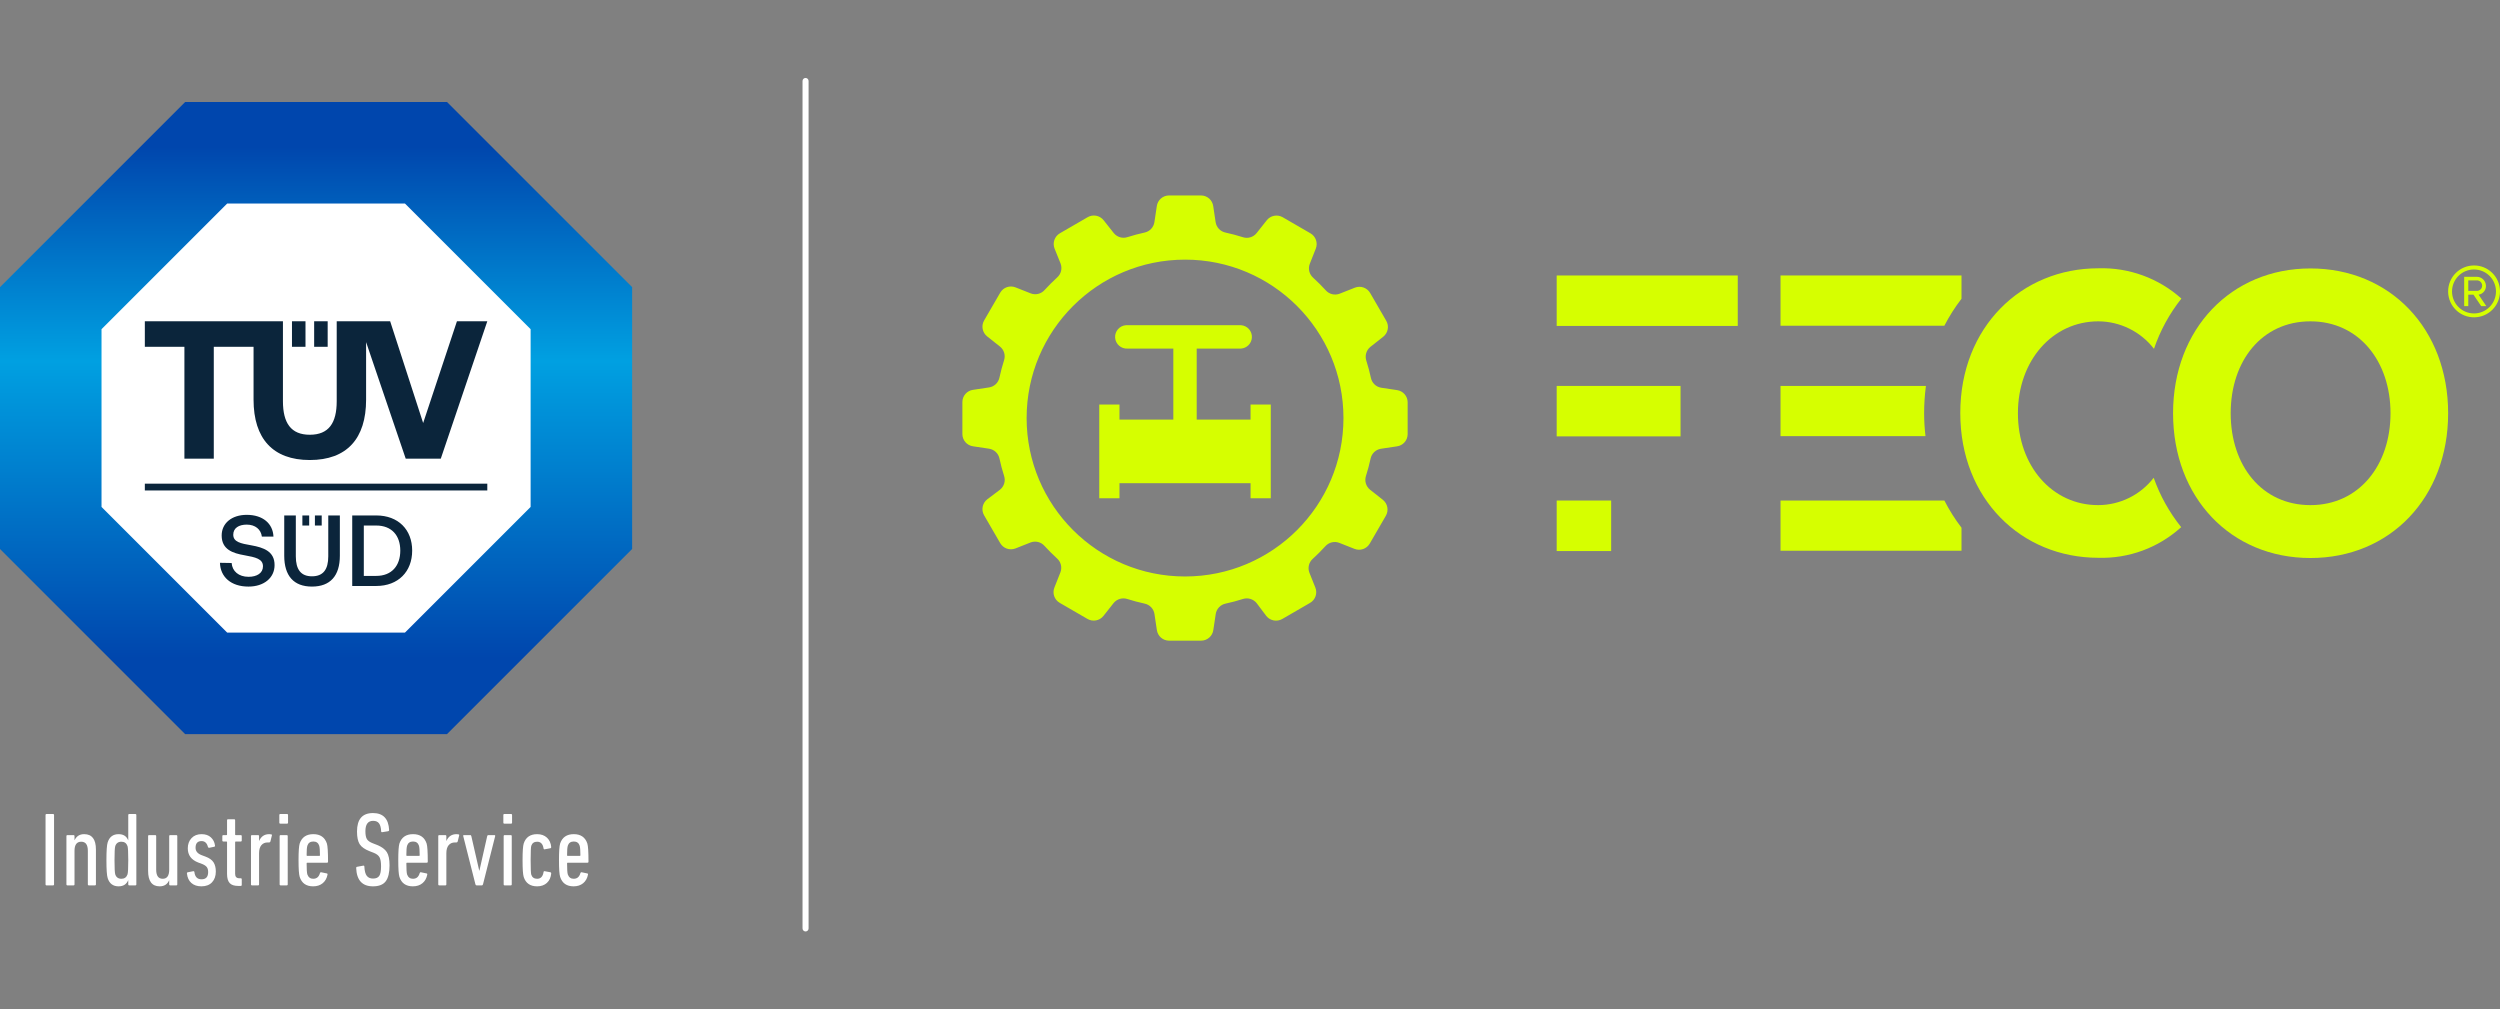 <?xml version="1.0" encoding="UTF-8"?><svg id="a" xmlns="http://www.w3.org/2000/svg" xmlns:xlink="http://www.w3.org/1999/xlink" viewBox="0 0 1238.327 500"><rect x="0" y="0" width="1238.327" height="500" fill="#808080" stroke="none"/><defs><linearGradient id="b" x1="332.119" y1="415.496" x2="332.119" y2="14.705" gradientTransform="translate(-102.909 375.125) scale(.781 -.781)" gradientUnits="userSpaceOnUse"><stop offset=".07" stop-color="#0046ad"/><stop offset=".41" stop-color="#00a0e1"/><stop offset=".88" stop-color="#0046ad"/></linearGradient></defs><path d="M221.408,50.519H91.709L0,142.229v129.699l91.71,91.709h129.699l91.709-91.71v-129.699l-91.71-91.709Z" fill="url(#b)" stroke-width="0"/><path d="M200.579,100.805h-88.039l-62.253,62.253v88.039l62.253,62.253h88.039l62.253-62.253v-88.039l-62.253-62.253Z" fill="#fff" stroke-width="0"/><path d="M71.742,239.578h169.634v3.352H71.742v-3.352ZM153.146,260.307h-3.368v-4.99h3.368v4.99ZM159.354,255.316h-3.369v4.99h3.369v-4.99ZM108.954,278.774c.2,6.988,5.44,11.779,14.123,11.779,7.685,0,12.926-4.342,12.926-10.631.05-6.888-5.59-8.734-11.378-9.782-5.49-.949-9.083-1.697-9.083-5.29,0-3.294,2.744-4.992,6.687-4.992,4.242,0,7.037,2.396,7.485,5.94h5.739c-.249-6.439-5.24-10.781-13.225-10.781-7.436,0-12.427,4.142-12.427,10.232,0,6.938,5.489,8.783,11.279,9.782,5.54.998,9.182,1.797,9.182,5.49,0,3.344-2.994,5.19-7.136,5.19-4.891,0-8.085-2.745-8.384-6.838l-5.789-.1h0ZM140.792,275.281c0,9.932,4.691,15.272,13.724,15.272,9.082,0,13.824-5.34,13.824-15.272v-19.965h-5.739v20.264c0,6.488-2.495,9.882-8.085,9.882-5.489,0-7.985-3.394-7.985-9.882v-20.265h-5.739v19.966h0ZM186.347,290.254c10.929,0,17.816-7.137,17.816-17.518s-6.887-17.42-17.816-17.42h-11.878v34.938h11.878ZM180.208,260.309h6.139c7.685,0,11.928,4.941,11.928,12.428s-4.243,12.527-11.928,12.527h-6.139v-24.955h0ZM241.376,159.138l-23.042,68.055h-17.368l-19.626-57.725v28.511c0,19.307-9.562,29.885-27.9,29.885-18.242,0-27.847-10.578-27.847-29.885v-26.188h-19.697v55.402h-14.554v-55.402h-19.6v-12.652h68.405v39.615c0,10.771,3.979,16.592,13.293,16.592,9.412,0,13.343-5.821,13.343-16.592v-39.615h26.475l16.344,50.395,16.733-50.395h15.041ZM144.624,171.79h6.696v-12.652h-6.696v12.652ZM155.61,171.79h6.696v-12.652h-6.696v12.652Z" fill="#0b253b" stroke-width="0"/><path d="M22.558,438.042v-34.32c0-.347.173-.521.52-.521h3.172c.347,0,.521.174.521.521v34.32c0,.347-.174.52-.521.52h-3.172c-.347,0-.52-.173-.52-.52Z" fill="#fff" stroke-width="0"/><path d="M46.997,438.562h-2.964c-.347,0-.52-.173-.52-.52v-16.589c0-3.016-1.092-4.523-3.276-4.523-2.219,0-3.328,1.508-3.328,4.523v16.589c0,.347-.174.52-.52.52h-2.964c-.348,0-.521-.173-.521-.52v-23.868c0-.347.173-.521.521-.521h2.964c.346,0,.52.174.52.521v1.976h.052c.937-1.976,2.514-2.964,4.732-2.964,3.882,0,5.824,2.548,5.824,7.644v17.213c0,.347-.174.52-.521.52Z" fill="#fff" stroke-width="0"/><path d="M67.016,438.562h-2.964c-.347,0-.52-.173-.52-.52v-2.028h-.053c-.831,2.011-2.409,3.016-4.731,3.016-2.739,0-4.542-1.352-5.408-4.056-.416-1.282-.624-4.246-.624-8.893s.208-7.592.624-8.84c.866-2.704,2.669-4.056,5.408-4.056,2.357,0,3.934,1.006,4.731,3.016h.053v-12.479c0-.347.173-.521.52-.521h2.964c.347,0,.521.174.521.521v34.32c0,.347-.174.52-.521.52ZM60.153,435.285c1.49,0,2.496-.728,3.016-2.184.242-.832.364-3.172.364-7.021,0-3.812-.122-6.136-.364-6.968-.52-1.456-1.525-2.184-3.016-2.184-1.561,0-2.583.728-3.068,2.184-.243.832-.364,3.155-.364,6.968,0,3.849.121,6.188.364,7.021.485,1.456,1.508,2.184,3.068,2.184Z" fill="#fff" stroke-width="0"/><path d="M87.296,438.562h-2.965c-.347,0-.52-.173-.52-.52v-1.977h-.052c-.867,1.977-2.427,2.964-4.681,2.964-3.813,0-5.72-2.564-5.72-7.695v-17.16c0-.347.173-.521.521-.521h2.964c.346,0,.52.174.52.521v16.588c0,3.016,1.074,4.523,3.225,4.523s3.224-1.508,3.224-4.523v-16.588c0-.347.173-.521.52-.521h2.965c.346,0,.52.174.52.521v23.868c0,.347-.174.52-.52.52Z" fill="#fff" stroke-width="0"/><path d="M99.776,439.029c-2.08,0-3.743-.554-4.991-1.664-1.248-1.108-1.977-2.669-2.185-4.68-.069-.346.069-.554.416-.624l2.652-.52c.346-.069.554.069.624.416.277,2.392,1.456,3.588,3.536,3.588,2.184,0,3.275-1.196,3.275-3.588,0-1.006-.208-1.803-.624-2.393-.416-.589-1.161-1.109-2.235-1.56l-2.08-.78c-3.433-1.317-5.148-3.657-5.148-7.021,0-2.045.615-3.726,1.846-5.044,1.23-1.316,2.887-1.976,4.967-1.976,1.94,0,3.483.529,4.628,1.586,1.144,1.058,1.819,2.384,2.027,3.979.069.382-.052.606-.363.676l-2.496.52c-.312.035-.521-.104-.624-.416-.486-1.94-1.543-2.912-3.172-2.912-1.977,0-2.964,1.11-2.964,3.328,0,1.63.952,2.826,2.859,3.588l2.08.78c1.872.694,3.189,1.63,3.952,2.808.762,1.18,1.144,2.704,1.144,4.576,0,2.219-.624,3.996-1.872,5.33-1.247,1.335-2.998,2.002-5.252,2.002Z" fill="#fff" stroke-width="0"/><path d="M119.224,438.821h-1.301c-1.906,0-3.294-.468-4.159-1.403-.867-.937-1.301-2.444-1.301-4.524v-15.756c0-.208-.104-.312-.312-.312h-1.508c-.348,0-.521-.173-.521-.52v-2.132c0-.347.173-.521.521-.521h1.508c.208,0,.312-.104.312-.312v-7.021c0-.346.174-.52.521-.52h2.964c.346,0,.52.174.52.52v7.021c0,.208.104.312.312.312h2.444c.346,0,.52.174.52.521v2.132c0,.347-.174.52-.52.52h-2.444c-.208,0-.312.104-.312.312v15.704c0,1.456.693,2.184,2.08,2.184h.677c.346,0,.52.174.52.521v2.756c0,.346-.174.52-.52.52Z" fill="#fff" stroke-width="0"/><path d="M127.803,438.562h-2.964c-.347,0-.52-.173-.52-.52v-23.868c0-.347.173-.521.52-.521h2.964c.347,0,.521.174.521.521v2.34h.052c.97-2.219,2.634-3.328,4.992-3.328.381,0,.71.035.987.104.312.07.416.261.312.572l-.728,2.964c-.104.312-.312.469-.624.469h-.78c-1.283,0-2.306.45-3.068,1.352-.763.902-1.144,2.236-1.144,4.004v15.393c0,.347-.174.52-.521.52Z" fill="#fff" stroke-width="0"/><path d="M142.155,407.985h-3.275c-.347,0-.521-.173-.521-.52v-3.744c0-.347.174-.521.521-.521h3.275c.347,0,.521.174.521.521v3.744c0,.347-.174.52-.521.52ZM141.999,438.562h-2.964c-.348,0-.521-.173-.521-.52v-23.868c0-.347.173-.521.521-.521h2.964c.346,0,.52.174.52.521v23.868c0,.347-.174.52-.52.52Z" fill="#fff" stroke-width="0"/><path d="M155.103,439.029c-3.432,0-5.651-1.56-6.656-4.68-.382-1.213-.572-3.969-.572-8.269,0-4.264.19-7.02.572-8.268,1.04-3.085,3.293-4.628,6.76-4.628,3.433,0,5.668,1.543,6.708,4.628.382,1.214.572,4.212.572,8.996,0,.347-.174.52-.52.52h-9.776c-.208,0-.312.104-.312.312,0,2.878.12,4.715.363,5.512.521,1.422,1.49,2.132,2.912,2.132,1.698,0,2.809-.936,3.328-2.808.104-.346.312-.485.624-.416l2.756.572c.312.035.434.242.364.624-.347,1.803-1.145,3.216-2.393,4.237-1.248,1.023-2.825,1.534-4.731,1.534ZM158.171,423.949c.208,0,.312-.104.312-.312,0-2.357-.122-3.935-.364-4.732-.45-1.386-1.422-2.08-2.912-2.08-1.525,0-2.514.694-2.964,2.08-.243.798-.363,2.375-.363,4.732,0,.208.104.312.312.312h5.98Z" fill="#fff" stroke-width="0"/><path d="M192.958,428.577c0,3.641-.634,6.292-1.898,7.956-1.266,1.664-3.372,2.496-6.318,2.496-5.304,0-8.077-3.033-8.319-9.1,0-.347.138-.537.416-.572l3.067-.572c.382-.068.572.087.572.469.104,2.149.502,3.675,1.196,4.575.692.902,1.732,1.353,3.12,1.353,1.421,0,2.435-.434,3.042-1.3.605-.866.909-2.461.909-4.784,0-2.045-.251-3.527-.754-4.446-.503-.918-1.447-1.655-2.834-2.21l-2.132-.832c-2.392-.936-4.021-2.097-4.888-3.483-.867-1.387-1.3-3.467-1.3-6.24,0-6.102,2.634-9.152,7.903-9.152,5.062,0,7.73,2.809,8.009,8.424,0,.312-.156.503-.469.572l-2.912.468c-.139.035-.269.019-.39-.052-.122-.069-.182-.19-.182-.364-.07-1.768-.416-3.076-1.04-3.926-.624-.849-1.595-1.274-2.912-1.274-2.566,0-3.848,1.717-3.848,5.148,0,1.803.251,3.112.754,3.926.502.815,1.481,1.5,2.938,2.055l2.132.832c2.288.936,3.883,2.114,4.784,3.535.901,1.422,1.353,3.588,1.353,6.5Z" fill="#fff" stroke-width="0"/><path d="M204.501,439.029c-3.432,0-5.65-1.56-6.655-4.68-.382-1.213-.572-3.969-.572-8.269,0-4.264.19-7.02.572-8.268,1.04-3.085,3.293-4.628,6.76-4.628,3.432,0,5.668,1.543,6.708,4.628.381,1.214.572,4.212.572,8.996,0,.347-.174.52-.521.52h-9.776c-.207,0-.312.104-.312.312,0,2.878.121,4.715.364,5.512.52,1.422,1.49,2.132,2.912,2.132,1.698,0,2.808-.936,3.328-2.808.104-.346.312-.485.623-.416l2.757.572c.312.035.433.242.363.624-.347,1.803-1.144,3.216-2.392,4.237-1.248,1.023-2.826,1.534-4.732,1.534ZM207.57,423.949c.208,0,.312-.104.312-.312,0-2.357-.122-3.935-.364-4.732-.451-1.386-1.422-2.08-2.912-2.08-1.526,0-2.514.694-2.964,2.08-.243.798-.364,2.375-.364,4.732,0,.208.104.312.312.312h5.98Z" fill="#fff" stroke-width="0"/><path d="M220.57,438.562h-2.964c-.348,0-.521-.173-.521-.52v-23.868c0-.347.173-.521.521-.521h2.964c.346,0,.52.174.52.521v2.34h.052c.971-2.219,2.635-3.328,4.992-3.328.381,0,.71.035.988.104.312.07.416.261.312.572l-.728,2.964c-.104.312-.312.469-.624.469h-.78c-1.282,0-2.306.45-3.067,1.352-.764.902-1.145,2.236-1.145,4.004v15.393c0,.347-.174.52-.52.52Z" fill="#fff" stroke-width="0"/><path d="M238.614,438.562h-2.549c-.277,0-.468-.173-.571-.52l-6.032-23.868c-.104-.347.017-.521.364-.521h3.12c.276,0,.449.174.52.521l3.9,17.056h.104l3.848-17.056c.069-.347.261-.521.572-.521h2.964c.347,0,.485.174.416.521l-6.031,23.868c-.104.347-.312.52-.624.52Z" fill="#fff" stroke-width="0"/><path d="M253.121,407.985h-3.275c-.347,0-.521-.173-.521-.52v-3.744c0-.347.174-.521.521-.521h3.275c.347,0,.521.174.521.521v3.744c0,.347-.174.52-.521.52ZM252.965,438.562h-2.964c-.348,0-.521-.173-.521-.52v-23.868c0-.347.173-.521.521-.521h2.964c.346,0,.52.174.52.521v23.868c0,.347-.174.52-.52.52Z" fill="#fff" stroke-width="0"/><path d="M266.068,439.029c-3.432,0-5.65-1.542-6.655-4.628-.382-1.178-.572-3.952-.572-8.32,0-4.333.19-7.089.572-8.268,1.005-3.085,3.224-4.628,6.655-4.628,1.977,0,3.588.572,4.836,1.716,1.248,1.145,1.959,2.704,2.133,4.68,0,.312-.122.503-.364.572l-2.809.521c-.347.104-.555-.034-.623-.416-.348-2.219-1.404-3.328-3.173-3.328-1.49,0-2.462.676-2.912,2.028-.207.623-.312,2.998-.312,7.123,0,4.16.104,6.553.312,7.177.45,1.352,1.422,2.027,2.912,2.027,1.769,0,2.825-1.108,3.173-3.327.068-.382.276-.521.623-.416l2.809.52c.242.07.364.26.364.572-.174,1.976-.885,3.536-2.133,4.68-1.248,1.145-2.859,1.716-4.836,1.716Z" fill="#fff" stroke-width="0"/><path d="M284.112,439.029c-3.432,0-5.651-1.56-6.656-4.68-.382-1.213-.572-3.969-.572-8.269,0-4.264.19-7.02.572-8.268,1.04-3.085,3.293-4.628,6.76-4.628,3.433,0,5.668,1.543,6.708,4.628.382,1.214.572,4.212.572,8.996,0,.347-.174.52-.52.52h-9.776c-.208,0-.312.104-.312.312,0,2.878.12,4.715.363,5.512.521,1.422,1.49,2.132,2.912,2.132,1.698,0,2.809-.936,3.328-2.808.104-.346.312-.485.624-.416l2.756.572c.313.035.434.242.364.624-.347,1.803-1.145,3.216-2.393,4.237-1.248,1.023-2.825,1.534-4.731,1.534ZM287.18,423.949c.208,0,.312-.104.312-.312,0-2.357-.122-3.935-.364-4.732-.45-1.386-1.422-2.08-2.912-2.08-1.525,0-2.514.694-2.964,2.08-.243.798-.363,2.375-.363,4.732,0,.208.104.312.312.312h5.98Z" fill="#fff" stroke-width="0"/><path d="M399.019,461.389c-.828,0-1.5-.672-1.5-1.5V40.112c0-.829.672-1.5,1.5-1.5s1.5.671,1.5,1.5v419.777c0,.828-.672,1.5-1.5,1.5Z" fill="#fff" stroke-width="0"/><path d="M629.457,207.846v38.971h-10.014v-7.471h-64.934v7.471h-10.014v-46.442h10.014v7.471h26.678v-35.183h-22.651c-3.197.216-5.964-2.2-6.181-5.397-.216-3.197,2.2-5.964,5.397-6.181.261-.018.523-.018.784,0h56.165c3.197.216,5.613,2.984,5.397,6.181-.196,2.896-2.501,5.201-5.397,5.397h-21.936v35.183h26.678v-7.471h10.014v7.471Z" fill="#d6ff00" stroke-width="0"/><path d="M697.252,199.156v15.896c-.012,3.053-2.273,5.631-5.299,6.04l-7.948,1.192c-2.558.411-4.595,2.363-5.113,4.901-.636,2.888-1.378,5.749-2.278,8.531-.812,2.457-.033,5.16,1.96,6.809l6.385,5.034c2.402,1.912,3.034,5.298,1.484,7.948l-7.948,13.723c-1.511,2.634-4.725,3.762-7.55,2.649l-7.577-2.994c-2.412-.928-5.146-.263-6.862,1.669-1.987,2.172-4.08,4.265-6.252,6.252-1.932,1.716-2.597,4.45-1.669,6.862l2.967,7.418c1.112,2.826-.015,6.04-2.649,7.55l-13.723,7.948c-2.65,1.551-6.036.919-7.948-1.484l-4.822-6.411c-1.638-1.993-4.328-2.781-6.782-1.987-2.782.901-5.643,1.643-8.531,2.278-2.539.519-4.491,2.555-4.901,5.113l-1.192,7.948c-.41,3.026-2.987,5.287-6.04,5.299h-15.896c-3.053-.012-5.631-2.273-6.04-5.299l-1.192-7.948c-.403-2.562-2.359-4.602-4.901-5.113-2.888-.636-5.722-1.378-8.531-2.278-2.454-.794-5.144-.006-6.782,1.987l-5.034,6.385c-1.905,2.413-5.3,3.046-7.948,1.484l-13.723-7.948c-2.634-1.511-3.762-4.725-2.649-7.55l2.994-7.577c.928-2.412.263-5.146-1.669-6.862-2.172-1.987-4.265-4.08-6.252-6.252-1.716-1.932-4.45-2.597-6.862-1.669l-7.498,2.967c-2.826,1.1-6.032-.024-7.55-2.649l-7.948-13.723c-1.557-2.654-.912-6.05,1.51-7.948l6.385-4.822c2.006-1.629,2.796-4.328,1.987-6.782-.901-2.782-1.643-5.643-2.278-8.531-.502-2.567-2.556-4.546-5.14-4.954l-7.948-1.192c-3.026-.41-5.287-2.987-5.299-6.04v-15.896c.012-3.053,2.273-5.631,5.299-6.04l7.948-1.192c2.562-.403,4.602-2.359,5.113-4.901.636-2.888,1.378-5.722,2.278-8.531.809-2.454.019-5.153-1.987-6.782l-6.358-5.034c-2.422-1.898-3.067-5.294-1.51-7.948l7.948-13.723c1.519-2.625,4.725-3.75,7.55-2.649l7.577,2.994c2.412.928,5.146.263,6.862-1.669,1.987-2.172,4.08-4.265,6.252-6.252,1.932-1.716,2.597-4.45,1.669-6.862l-2.994-7.445c-1.1-2.826.024-6.032,2.649-7.55l13.723-7.948c2.654-1.557,6.05-.912,7.948,1.51l5.034,6.358c1.629,2.006,4.328,2.796,6.782,1.987,2.808-.901,5.643-1.643,8.531-2.278,2.501-.55,4.406-2.582,4.795-5.113l1.192-7.948c.41-3.026,2.987-5.287,6.04-5.299h15.896c3.043.025,5.606,2.283,6.014,5.299l1.192,7.948c.401,2.568,2.355,4.618,4.901,5.14,2.888.636,5.749,1.378,8.531,2.278,2.47.834,5.197.041,6.835-1.987l5.034-6.358c1.898-2.422,5.294-3.067,7.948-1.51l13.723,7.948c2.625,1.519,3.75,4.725,2.649,7.55l-2.994,7.577c-.928,2.412-.263,5.146,1.669,6.862,2.172,1.987,4.265,4.08,6.252,6.252,1.716,1.932,4.45,2.597,6.862,1.669l7.577-2.994c2.826-1.112,6.04.015,7.55,2.649l7.948,13.723c1.563,2.647.929,6.042-1.484,7.948l-6.385,5.034c-1.993,1.638-2.781,4.328-1.987,6.782.901,2.808,1.643,5.643,2.278,8.531.511,2.542,2.551,4.498,5.113,4.901l7.948,1.192c2.914.472,5.075,2.957,5.14,5.908ZM586.988,128.606c-43.339,0-78.472,35.133-78.472,78.472s35.133,78.472,78.472,78.472,78.458-35.117,78.472-78.446c.015-43.339-35.107-78.484-78.446-78.499-.009,0-.018,0-.026,0Z" fill="#d6ff00" stroke-width="0"/><path d="M1066.79,236.66c-6.592,8.535-16.765,13.536-27.549,13.543-22.643,0-39.706-19.302-39.706-45.5s17.205-45.536,39.848-45.536c10.789.056,20.951,5.078,27.549,13.614,3.069-9.01,7.662-17.427,13.579-24.883-11.273-10.098-26-15.47-41.128-15.001-38.106,0-68.392,29.077-68.392,71.698s30.286,71.698,68.392,71.698c15.124.449,29.832-4.993,41.021-15.179-5.877-7.331-10.48-15.598-13.615-24.456Z" fill="#d6ff00" stroke-width="0"/><path d="M1144.424,132.97c39.493,0,68.214,29.93,68.214,71.734s-28.722,71.698-68.214,71.698-68.037-29.93-68.037-71.698,28.757-71.734,68.037-71.734ZM1144.424,159.168c-24.03,0-39.493,19.551-39.493,45.536s15.463,45.5,39.493,45.5,39.67-19.728,39.67-45.5-15.641-45.536-39.67-45.536Z" fill="#d6ff00" stroke-width="0"/><rect x="771.076" y="136.454" width="89.685" height="24.989" fill="#d6ff00" stroke-width="0"/><rect x="771.076" y="191.16" width="61.354" height="24.989" fill="#d6ff00" stroke-width="0"/><rect x="771.076" y="247.929" width="26.98" height="25.025" fill="#d6ff00" stroke-width="0"/><path d="M971.596,147.971v-11.517h-89.649v24.883h81.153c2.428-4.699,5.272-9.172,8.496-13.366Z" fill="#d6ff00" stroke-width="0"/><path d="M953.076,204.704c.006-4.529.303-9.053.889-13.543h-72.018v24.883h71.805c-.438-3.764-.663-7.55-.675-11.339Z" fill="#d6ff00" stroke-width="0"/><path d="M963.1,247.929h-81.153v24.883h89.649v-11.411c-3.229-4.227-6.073-8.736-8.496-13.472Z" fill="#d6ff00" stroke-width="0"/><path d="M1212.639,144.367c-.019-7.094,5.715-12.86,12.809-12.879,7.094-.019,12.86,5.715,12.879,12.809.019,7.036-5.627,12.778-12.662,12.878-7.072.12-12.903-5.516-13.024-12.588-.001-.073-.002-.146-.002-.22ZM1214.562,144.367c0,6.011,4.873,10.885,10.885,10.885s10.885-4.873,10.885-10.885-4.873-10.885-10.885-10.885-10.885,4.873-10.885,10.885ZM1225.192,145.964h-2.576v5.66h-2.032v-14.513h5.987c2.501-.14,4.642,1.773,4.782,4.274.004.075.007.15.007.225.062,2.159-1.494,4.025-3.628,4.354l3.81,5.66h-2.54l-3.81-5.66ZM1222.616,138.889v5.188h3.955c1.433.17,2.732-.854,2.902-2.287.17-1.433-.854-2.732-2.287-2.902-.204-.024-.41-.024-.615,0h-3.955Z" fill="#d6ff00" stroke-width="0"/></svg>